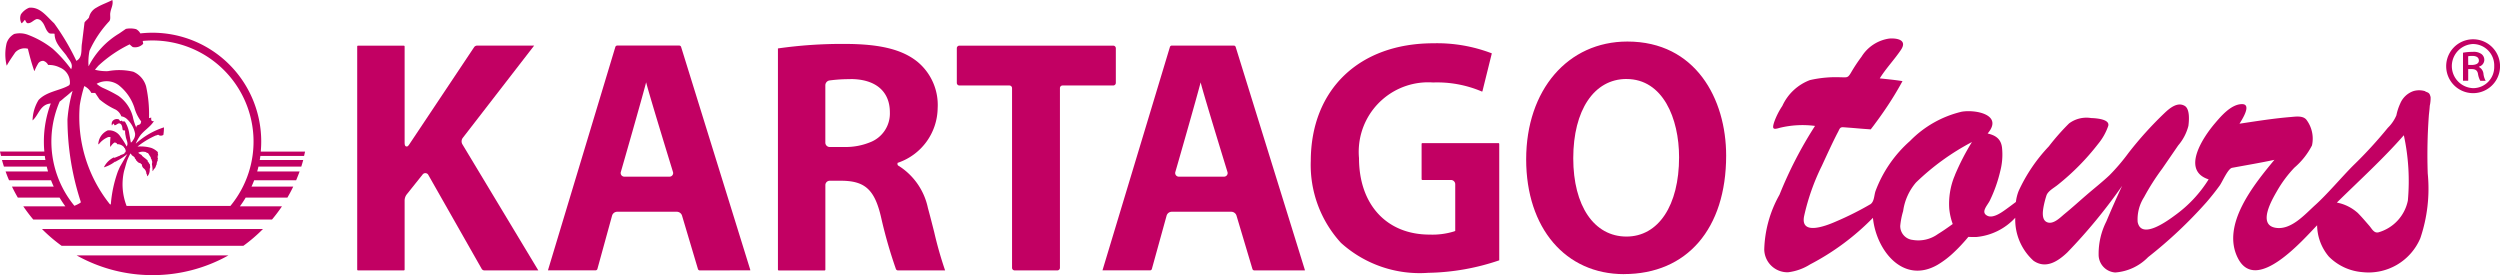 <svg xmlns="http://www.w3.org/2000/svg" width="217.006" height="23.883" viewBox="0 0 217.006 23.883">
  <g id="logo_kartagotours" transform="translate(0 0)">
    <g id="Group_18702" data-name="Group 18702" transform="translate(0 0)">
      <path id="Path_90148" data-name="Path 90148" d="M152.986,17.368c.273.272-.287-.29,0,0M158.844,6.8a1.756,1.756,0,0,0-1.043-.014,1.927,1.927,0,0,0-1.143,1.081,4.568,4.568,0,0,0-.331,1.019,3.332,3.332,0,0,1-.746,1.088,37.453,37.453,0,0,1-3.019,3.285c-.986.992-2.225,2.463-3.262,3.4-.906.814-2.1,2.211-3.457,1.991-1.6-.263-.3-2.463.125-3.2a10.467,10.467,0,0,1,1.509-2.024A6.349,6.349,0,0,0,149,11.5a2.728,2.728,0,0,0-.5-2.249c-.318-.356-.925-.249-1.358-.216-1.485.121-2.963.359-4.435.58.165-.272,1.12-1.7.223-1.7-.945,0-1.826,1.043-2.373,1.688-1.011,1.191-2.94,4.065-.528,4.844a11.025,11.025,0,0,1-2.918,3.117c-.631.468-2.933,2.163-3.244.575a3.579,3.579,0,0,1,.557-2.149,20.011,20.011,0,0,1,1.567-2.46c.465-.673.93-1.351,1.392-2.026a4.22,4.22,0,0,0,.891-1.706c.056-.432.142-1.457-.322-1.731-.637-.374-1.316.211-1.751.622a31.585,31.585,0,0,0-3.126,3.46,17.422,17.422,0,0,1-1.651,1.937c-.637.6-1.348,1.156-2.015,1.733-.628.542-1.241,1.1-1.882,1.623-.377.311-.963.93-1.5.732-.513-.187-.4-.945-.326-1.359a8.1,8.1,0,0,1,.242-.945c.125-.417.678-.688,1.011-.966a20.77,20.77,0,0,0,3.472-3.522,4.978,4.978,0,0,0,.889-1.579c.158-.6-1.117-.666-1.5-.681a2.52,2.52,0,0,0-1.9.468,19.673,19.673,0,0,0-1.757,1.992,14.236,14.236,0,0,0-2.617,3.863,3.855,3.855,0,0,0-.243.963c-.29.216-.578.435-.872.645-.367.264-1.088.783-1.579.565-.655-.3-.018-.906.186-1.325a12.085,12.085,0,0,0,.906-2.555,5.681,5.681,0,0,0,.151-2.08c-.1-.728-.551-1.032-1.245-1.194,1.387-1.618-1.028-2.1-2.255-1.89a9.252,9.252,0,0,0-4.482,2.54,10.828,10.828,0,0,0-3,4.365c-.122.377-.1.865-.415,1.112a26.622,26.622,0,0,1-3.005,1.509c-1.019.453-3.125,1.208-2.768-.485a19.16,19.16,0,0,1,1.531-4.338c.365-.786.987-2.157,1.413-2.954.133-.254.151-.424.462-.4.184.011.367.029.552.041.406.03.809.069,1.218.1.2.014.392.026.6.044.151-.193.3-.388.439-.583.285-.38.554-.762.82-1.153a28.452,28.452,0,0,0,1.5-2.453c-.655-.106-1.312-.168-1.973-.238.546-.882,1.268-1.623,1.842-2.48.545-.814-.239-1.029-1.01-.978a3.4,3.4,0,0,0-2.415,1.577,13.766,13.766,0,0,0-.906,1.369c-.29.491-.337.417-.882.417a10.108,10.108,0,0,0-2.687.242,4.3,4.3,0,0,0-2.4,2.245,6.286,6.286,0,0,0-.714,1.423c-.184.586-.077.648.48.48a8.35,8.35,0,0,1,3.072-.169,35.249,35.249,0,0,0-3.082,5.971,10.225,10.225,0,0,0-1.325,4.753,2.015,2.015,0,0,0,2.051,1.98h.017a4.627,4.627,0,0,0,1.914-.684,21.532,21.532,0,0,0,5.452-4.042c.276,2.8,2.611,5.807,5.614,4.076a7.9,7.9,0,0,0,1.435-1.1q.4-.376.762-.78c.162-.177.322-.359.472-.542.228.011.453.015.688.011a5.234,5.234,0,0,0,3.383-1.672,4.8,4.8,0,0,0,1.589,3.736c1.076.737,2.113.047,2.927-.722a46.682,46.682,0,0,0,4.759-5.781q-.715,1.531-1.369,3.091a6.193,6.193,0,0,0-.669,2.856,1.545,1.545,0,0,0,1.443,1.571,4.427,4.427,0,0,0,2.853-1.333,38.714,38.714,0,0,0,5.072-4.774c.4-.465.783-.945,1.143-1.443.234-.329.715-1.469,1.073-1.535,1.226-.228,2.453-.432,3.673-.693-1.731,2.1-4.679,5.657-3.149,8.572,1.6,3.043,5.629-1.626,6.857-2.892a4.3,4.3,0,0,0,1.017,2.717,4.613,4.613,0,0,0,2.915,1.351,4.881,4.881,0,0,0,5.028-2.946,13.414,13.414,0,0,0,.642-5.629,46.91,46.91,0,0,1,.1-5.067c.029-.267.062-.537.077-.8a3.02,3.02,0,0,0,.072-.755c-.083-.3-.11-.365-.453-.475M118.02,14.05c.074-.184.128-.322-.023.054s-.1.252-.029.066a6.355,6.355,0,0,0-.453,2.842,5.506,5.506,0,0,0,.3,1.31c-.417.3-.842.6-1.285.871a2.9,2.9,0,0,1-2.193.509,1.208,1.208,0,0,1-1.078-1.217,6.514,6.514,0,0,1,.252-1.285,4.836,4.836,0,0,1,1.117-2.483,21.088,21.088,0,0,1,4.856-3.512,20.778,20.778,0,0,0-1.469,2.845m39.308,2.234a3.622,3.622,0,0,1-2.566,2.764c-.382.077-.546-.3-.783-.575-.326-.373-.645-.755-.995-1.106a3.768,3.768,0,0,0-1.82-.906c1.955-1.923,4.006-3.783,5.814-5.845a18.811,18.811,0,0,1,.349,5.676" transform="translate(51.686 1.123)" fill="#c20063"/>
      <path id="Path_90149" data-name="Path 90149" d="M143.019,2.259a2.338,2.338,0,1,1-.021,0h.021Zm-.03.411a1.917,1.917,0,0,0,.03,3.831,1.832,1.832,0,0,0,1.822-1.843c0-.021,0-.044,0-.065a1.857,1.857,0,0,0-1.792-1.922l-.045,0Zm-.406,3.186h-.453V3.424a4.683,4.683,0,0,1,.847-.072,1.133,1.133,0,0,1,.755.187.635.635,0,0,1,.248.527.621.621,0,0,1-.465.568v.029a.756.756,0,0,1,.392.6,1.625,1.625,0,0,0,.19.6h-.465a1.843,1.843,0,0,1-.205-.626c-.059-.278-.219-.392-.552-.392h-.293V5.858Zm0-1.369h.3c.32,0,.626-.1.626-.377,0-.234-.158-.408-.58-.408a1.833,1.833,0,0,0-.352.029Z" transform="translate(71.664 1.151)" fill="#c20063"/>
      <path id="Path_90150" data-name="Path 90150" d="M26.393,13.54l.088-.38H22.634c.026-.29.041-.583.041-.875A9.44,9.44,0,0,0,12.183,2.9a.909.909,0,0,0-.37-.37,2.041,2.041,0,0,0-.886-.023l-.59.406A7.043,7.043,0,0,0,7.7,5.737H7.686A5,5,0,0,1,7.771,4.4a9.523,9.523,0,0,1,1.66-2.5c.237-.2.085-.539.151-.827C9.633.725,9.852.4,9.751,0c-.439.237-.927.388-1.369.658a1.26,1.26,0,0,0-.658.86c-.1.168-.288.27-.388.439l-.219,1.79c-.1.542.085,1.233-.488,1.535A20.568,20.568,0,0,0,4.7,2.024C4.044,1.42,3.47.574,2.525.673a1.587,1.587,0,0,0-.709.572.893.893,0,0,0,.051.776c.136-.066.2-.22.3-.3.066.1.085.22.2.288.337.051.521-.27.827-.355a.532.532,0,0,1,.439.219c.288.3.288.691.6.978.136.118.355.033.506.085,0,.794.59,1.3,1.029,1.89.2.355.626.709.406,1.182a11.479,11.479,0,0,0-1.6-1.775A7.957,7.957,0,0,0,2.5,3.049a2.014,2.014,0,0,0-1.266-.1,1.4,1.4,0,0,0-.658.794,4.177,4.177,0,0,0,0,1.941H.595c.2-.373.472-.755.726-1.131a1.107,1.107,0,0,1,1.1-.322c.151.626.322,1.266.539,1.89l.033.051a3.573,3.573,0,0,1,.288-.6.5.5,0,0,1,.491-.288.708.708,0,0,1,.406.355,2.1,2.1,0,0,1,1.011.22,1.4,1.4,0,0,1,.878,1.208c0,.118.033.27-.1.355-.794.453-1.926.516-2.619,1.259a3.537,3.537,0,0,0-.521,1.772c.554-.483.637-1.389,1.582-1.472a9.369,9.369,0,0,0-.6,3.3c0,.293.012.586.041.875H0c.029.125.056.252.088.38h3.8c.015.118.033.237.054.352H.172c.051.193.109.382.168.571H4.059c.033.151.072.285.11.424H.485c.092.26.19.513.3.762H4.429c.072.187.151.373.234.554H1.04q.235.489.509.955H5.171q.231.385.5.755H2.021a13.94,13.94,0,0,0,.868,1.147H23.611a13.576,13.576,0,0,0,.865-1.147H20.824a8.494,8.494,0,0,0,.5-.755h3.623c.18-.311.352-.629.506-.955H21.831c.083-.183.162-.367.234-.554h3.642c.106-.252.205-.506.3-.762H22.325c.041-.142.077-.282.11-.424h3.719c.059-.187.116-.38.168-.571H22.548c.02-.118.038-.234.054-.352h3.8ZM8.249,6.044l.288-.337a11.1,11.1,0,0,1,2.717-1.857,2,2,0,0,0,.27.235A.959.959,0,0,0,12.43,3.8c-.012-.088-.029-.168-.044-.246.281-.027.563-.041.845-.041A8.776,8.776,0,0,1,20,17.876H10.989a5.162,5.162,0,0,1-.216-3.046c.107-.347.18-.663.275-.927a5.32,5.32,0,0,1,.278-.586,1.358,1.358,0,0,1,.131.175.705.705,0,0,1,.27.237c0,.018-.033.033-.051.033.1.018.136.118.169.2l.051.015c.051.136.22.169.34.219-.018.069.066.051.082.069a.432.432,0,0,0,.187.373.605.605,0,0,1,.2.439c.069.069.051.151.085.22h.015a.851.851,0,0,0,.186-.642c.085-.118.018-.288.018-.4-.085-.051-.085-.151-.169-.22,0,0-.048-.051,0-.066-.169-.2-.355-.288-.539-.472l.015-.033a1.773,1.773,0,0,1-.322-.2.855.855,0,0,1,.539-.085.36.36,0,0,1,.2.066l-.018.018.118.018a.793.793,0,0,1,.136.2,1.078,1.078,0,0,1,.151.27.071.071,0,0,1-.051.015c.1.036.1.118.118.2.051.066.015.186,0,.288a2.456,2.456,0,0,1,.051.6c.1-.048.1-.237.219-.237l-.015-.018c.085-.1.085-.237.169-.355-.033-.085.033-.169.051-.27.066-.015-.015-.184.066-.237-.085-.033-.033-.151-.033-.237,0-.048.051-.033.085-.033l-.066-.033c.018-.066-.051-.151,0-.219a1.618,1.618,0,0,0-.572-.373,3.3,3.3,0,0,0-1.208-.118,7.092,7.092,0,0,1,1.586-.963c.1,0,.2-.118.288-.015a.417.417,0,0,0,.373-.033,4.175,4.175,0,0,0,.051-.658,6.621,6.621,0,0,0-2.447,1.417,2.822,2.822,0,0,1,.288-.557c.322-.542.963-.86,1.285-1.4h-.136c-.136-.051-.085-.219-.1-.322-.066.033-.133.085-.186.033a11.328,11.328,0,0,0-.252-2.717,1.96,1.96,0,0,0-1.114-1.282,5.306,5.306,0,0,0-2.2-.051,3.959,3.959,0,0,1-1.114-.118V6.042Zm3.28,4.089a3.209,3.209,0,0,0-1.25-1.811,11.867,11.867,0,0,0-1.351-.693,2.412,2.412,0,0,1-.539-.355,1.781,1.781,0,0,1,1.89.1,4.123,4.123,0,0,1,1.384,1.962,3.462,3.462,0,0,0,.59,1.2c-.018.1-.033.22-.136.27s-.237.051-.27.169l-.018.1a4.624,4.624,0,0,1-.3-.945Zm-3.6-2.062a2.5,2.5,0,0,1,.337,0l.373.557a6.14,6.14,0,0,0,1.384.878,1.092,1.092,0,0,1,.506.59.908.908,0,0,1,.506.252,2.319,2.319,0,0,1,.691,1.248.828.828,0,0,1-.169.557c-.051.085-.118.2-.2.219l-.136-.776a2.6,2.6,0,0,0-.373-1.029c-.1-.085-.22.048-.254-.085-.066-.018-.118.033-.169.033-.051-.066-.085-.169-.169-.169a.483.483,0,0,0-.491.169.428.428,0,0,0-.051.37c.069-.033.051-.133.136-.151.066.018.051.085.085.136.184.015.3-.237.506-.136.169.118.169.322.2.491,0,.136.151.066.219.118a1.561,1.561,0,0,0,.051.472c.018.288.27.6.085.9a6.116,6.116,0,0,0-.524-.827,1.172,1.172,0,0,0-1.114-.572,1.379,1.379,0,0,0-.827,1.2h.051a1.929,1.929,0,0,1,.743-.59.372.372,0,0,1,.27-.018,4.8,4.8,0,0,0-.033.845c.118-.118.22-.318.406-.388.085.033.186.051.2.151a.779.779,0,0,1,.623.288l-.033.018.066.033c.051.1.136.254.051.373l-.136.015c.033,0,.085-.015.1.018-.066.118-.2.133-.322.184-.018.051-.118,0-.1.066-.169.051-.337.151-.506.187l-.033-.033a1.844,1.844,0,0,0-.86.86,3,3,0,0,0,.96-.491h.066c.033,0,.066-.066.1-.066a4.98,4.98,0,0,0,.906-.6l-.593,1.029c-.085.151-.151.322-.22.472a10.931,10.931,0,0,0-.614,2.827l-.033.066-.066-.051a12.133,12.133,0,0,1-2.6-8.569,11.548,11.548,0,0,1,.392-1.672,1.389,1.389,0,0,1,.614.6ZM6.3,7.894a12.28,12.28,0,0,0-.444,2.472A23.178,23.178,0,0,0,7.005,17.5v.085a2.966,2.966,0,0,1-.548.278A8.77,8.77,0,0,1,5.18,8.814c.18-.118.331-.275.5-.406.293-.228.432-.374.616-.516Z" fill="#c20063"/>
      <path id="Path_90151" data-name="Path 90151" d="M11,16.4a13.439,13.439,0,0,0,6.587-1.715H4.405A13.45,13.45,0,0,0,11,16.4" transform="translate(2.244 7.482)" fill="#c20063"/>
      <path id="Path_90152" data-name="Path 90152" d="M4.117,14.626H19.9a13.4,13.4,0,0,0,1.7-1.458H2.411a13.9,13.9,0,0,0,1.706,1.458" transform="translate(1.228 6.708)" fill="#c20063"/>
      <path id="Path_90153" data-name="Path 90153" d="M31.563,22.136a.286.286,0,0,1-.208-.121l-4.636-8.159a.294.294,0,0,0-.394-.133.291.291,0,0,0-.109.092l-1.384,1.733a.9.9,0,0,0-.175.5v6.015a.074.074,0,0,1-.074.074H20.615a.075.075,0,0,1-.074-.074V2.7a.074.074,0,0,1,.074-.074h3.968a.076.076,0,0,1,.074.074V11c0,.151,0,.38.18.38.066,0,.124-.018.278-.264L30.7,2.744a.341.341,0,0,1,.229-.121H35.9l-6.2,8.015a.506.506,0,0,0-.032.545l6.595,10.953h-4.7Z" transform="translate(10.465 1.336)" fill="#c20063"/>
      <path id="Path_90154" data-name="Path 90154" d="M44.684,22.138a.172.172,0,0,1-.151-.11l-1.387-4.655a.479.479,0,0,0-.436-.326h-5.2a.466.466,0,0,0-.432.331L35.8,22.024a.168.168,0,0,1-.142.107H31.51l5.854-19.4a.177.177,0,0,1,.151-.11h5.4a.172.172,0,0,1,.151.11L49.08,22.111l-.015.021ZM40.037,5.792c-.29,1.161-2.178,7.737-2.2,7.8a.316.316,0,0,0,.314.409h3.909a.314.314,0,0,0,.319-.309.342.342,0,0,0-.017-.1c-.018-.065-2.047-6.642-2.334-7.8Z" transform="translate(16.053 1.334)" fill="#c20063"/>
      <path id="Path_90155" data-name="Path 90155" d="M76.571,22.137a.179.179,0,0,1-.151-.11l-1.39-4.655a.479.479,0,0,0-.436-.326H69.4a.467.467,0,0,0-.432.331l-1.285,4.648a.168.168,0,0,1-.14.107H63.4l5.857-19.4a.177.177,0,0,1,.151-.11h5.4a.174.174,0,0,1,.151.11l6.014,19.381-.015.021ZM71.925,5.791c-.29,1.161-2.177,7.737-2.2,7.8a.316.316,0,0,0,.314.409h3.908a.314.314,0,0,0,.318-.309.341.341,0,0,0-.017-.1c-.018-.065-2.047-6.642-2.335-7.8Z" transform="translate(32.298 1.335)" fill="#c20063"/>
      <path id="Path_90156" data-name="Path 90156" d="M55.141,22.185a.2.2,0,0,1-.162-.113,40.829,40.829,0,0,1-1.263-4.377c-.546-2.46-1.372-3.262-3.395-3.292H49.23a.377.377,0,0,0-.377.377v7.337a.076.076,0,0,1-.075.074H44.81a.076.076,0,0,1-.074-.074V2.917a39.333,39.333,0,0,1,5.792-.391c3.019,0,4.962.469,6.29,1.526A4.866,4.866,0,0,1,58.6,8.11a5.079,5.079,0,0,1-3.386,4.708l-.1.036v.106c0,.1.066.133.151.18a5.7,5.7,0,0,1,2.488,3.623c.2.729.377,1.435.545,2.091a33.255,33.255,0,0,0,.949,3.333Zm-4.119-16.6a12.666,12.666,0,0,0-1.82.113.428.428,0,0,0-.352.414v4.981a.381.381,0,0,0,.377.38h1.384a5.6,5.6,0,0,0,2.113-.406,2.673,2.673,0,0,0,1.728-2.6c0-1.84-1.254-2.892-3.431-2.892Z" transform="translate(22.791 1.287)" fill="#c20063"/>
      <path id="Path_90157" data-name="Path 90157" d="M60.043,22.135a.228.228,0,0,1-.226-.226V6.31a.228.228,0,0,0-.226-.226H55.249a.227.227,0,0,1-.226-.226V2.851a.227.227,0,0,1,.226-.226H68.6a.228.228,0,0,1,.226.226V5.858a.228.228,0,0,1-.226.226h-4.4a.227.227,0,0,0-.226.226v15.6a.228.228,0,0,1-.226.226Z" transform="translate(28.031 1.337)" fill="#c20063"/>
      <path id="Path_90158" data-name="Path 90158" d="M85.576,22.414A10.185,10.185,0,0,1,78,19.813a10,10,0,0,1-2.619-7.125C75.4,6.5,79.585,2.49,86.026,2.49a13.248,13.248,0,0,1,5.07.875L90.284,6.64a.047.047,0,0,1-.044.041A9.873,9.873,0,0,0,86,5.893a6.028,6.028,0,0,0-6.442,5.583,5.878,5.878,0,0,0,.009.978c0,4.039,2.4,6.642,6.125,6.642a6.4,6.4,0,0,0,2.137-.278l.091-.039V14.732a.372.372,0,0,0-.367-.377H85.07A.074.074,0,0,1,85,14.278V11.229a.071.071,0,0,1,.066-.074h6.608a.075.075,0,0,1,.066.074v10.1A20.055,20.055,0,0,1,85.576,22.414Z" transform="translate(38.398 1.267)" fill="#c20063"/>
      <path id="Path_90159" data-name="Path 90159" d="M96.252,22.578c-5.078,0-8.488-4-8.488-9.962,0-6.023,3.614-10.227,8.788-10.227,5.92,0,8.571,4.981,8.571,9.9,0,6.347-3.4,10.285-8.871,10.285m.219-16.935c-2.808,0-4.62,2.7-4.62,6.885,0,4.13,1.811,6.793,4.62,6.793,2.773,0,4.566-2.7,4.566-6.885,0-3.378-1.408-6.791-4.566-6.791Z" transform="translate(44.711 1.217)" fill="#c20063"/>
    </g>
  </g>
</svg>
